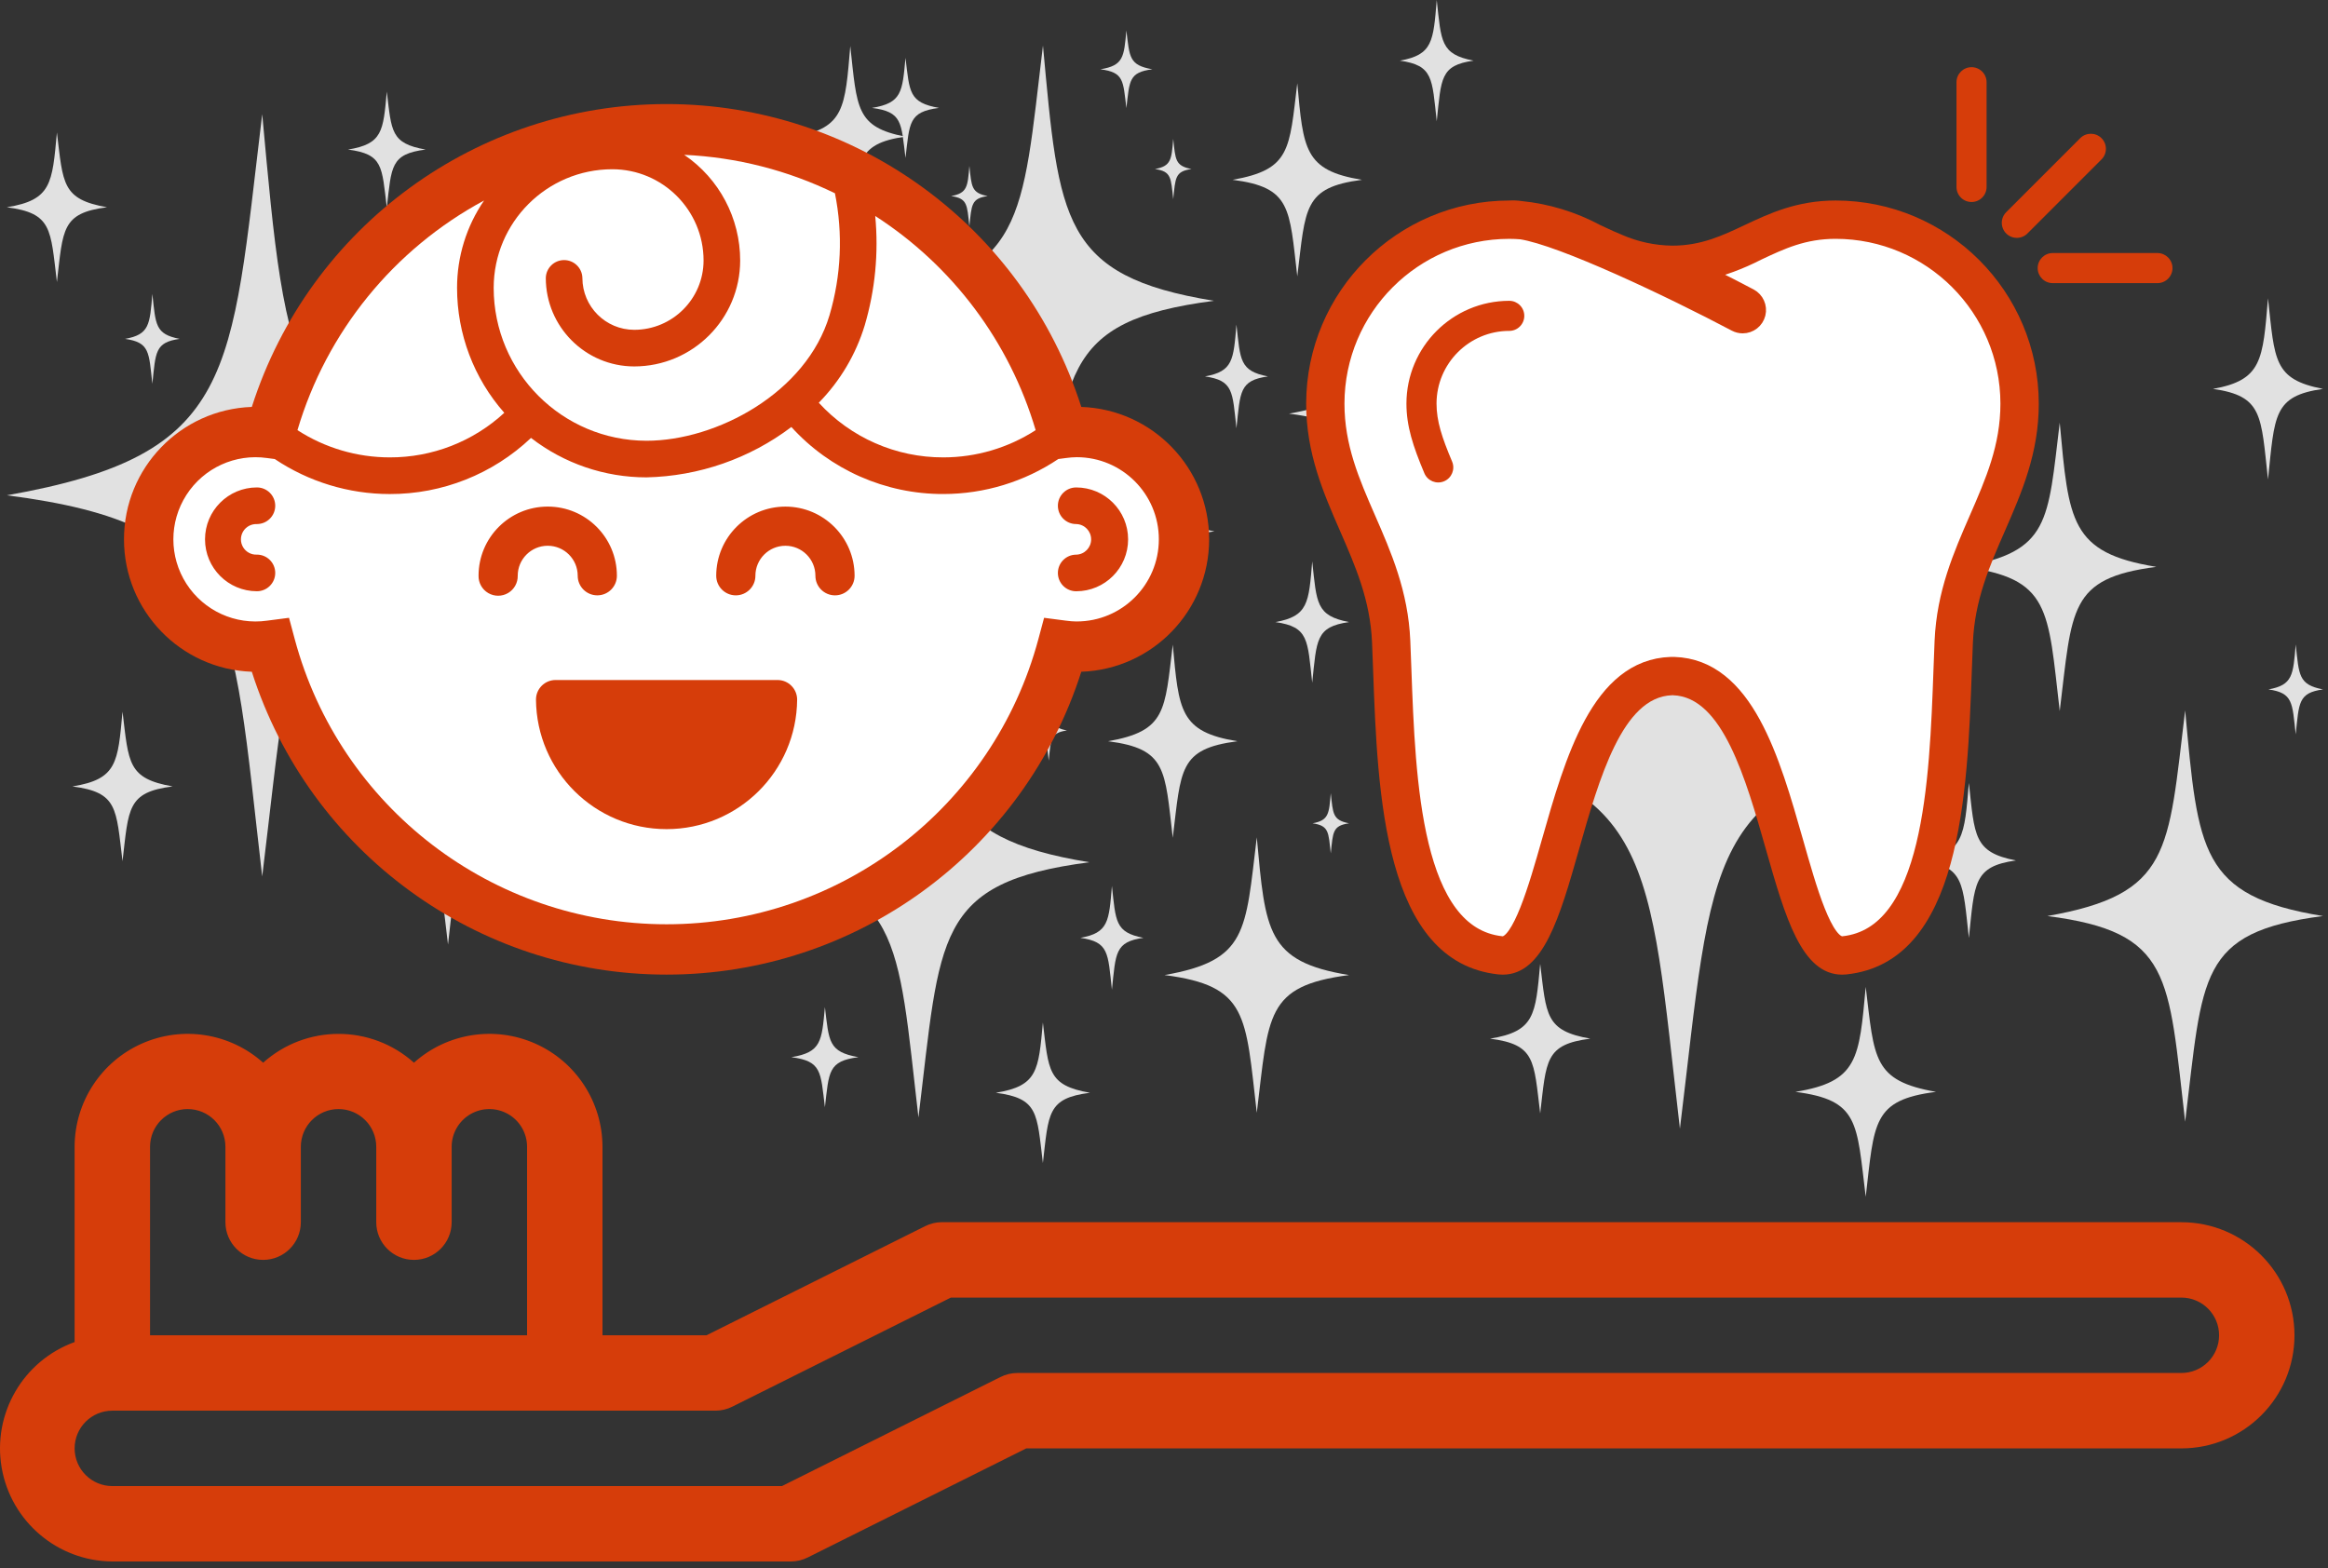 <?xml version="1.0" encoding="UTF-8"?>
<svg width="282px" height="190px" viewBox="0 0 282 190" version="1.1" xmlns="http://www.w3.org/2000/svg" xmlns:xlink="http://www.w3.org/1999/xlink">
    <rect x="0" y="0" width="282" height="190" fill="#333333" stroke="none"/>
    <!-- Generator: Sketch 49.1 (51147) - http://www.bohemiancoding.com/sketch -->
    <title>children dental</title>
    <desc>Created with Sketch.</desc>
    <defs></defs>
    <g id="Page" stroke="none" stroke-width="1" fill="none" fill-rule="evenodd">
        <g id="youcanplan-11" transform="translate(-1099, -1730)">
            <g id="children-dental" transform="translate(1099, 1730)">
                <path d="M62.693,60.004 C35.077,55.519 34.679,45.404 31.763,13.829 C27.922,45.588 28.67,55.101 0.833,60.004 C28.887,63.604 27.942,73.371 31.763,106.18 C35.786,73.332 34.599,63.663 62.693,60.004 Z" id="Shape" fill="#E1E1E1" fill-rule="nonzero"></path>
                <path d="M92.964,105.332 C95.135,87.606 94.495,82.388 109.655,80.414 C94.755,77.993 94.538,72.534 92.964,55.495 C90.891,72.633 91.295,77.768 76.273,80.414 C91.412,82.359 90.903,87.627 92.964,105.332 Z" id="Shape" fill="#E1E1E1" fill-rule="nonzero"></path>
                <path d="M20.911,95.272 C15.449,94.31 15.596,92.444 14.842,86.212 C14.27,92.412 14.192,94.392 8.774,95.272 C14.286,95.99 14.053,97.888 14.842,104.333 C15.591,97.891 15.406,95.972 20.911,95.272 Z" id="Shape" fill="#E1E1E1" fill-rule="nonzero"></path>
                <path d="M72.464,73.681 C67.335,72.681 67.473,70.75 66.764,64.294 C66.227,70.713 66.154,72.769 61.064,73.681 C66.24,74.425 66.022,76.39 66.764,83.068 C67.469,76.398 67.295,74.414 72.464,73.681 Z" id="Shape" fill="#E1E1E1" fill-rule="nonzero"></path>
                <path d="M109.663,52.96 C106.687,52.382 106.763,51.26 106.356,47.512 C106.044,51.237 106.002,52.43 103.049,52.96 C106.049,53.392 105.926,54.533 106.356,58.408 C106.764,54.537 106.663,53.385 109.663,52.96 Z" id="Shape" fill="#E1E1E1" fill-rule="nonzero"></path>
                <path d="M62.787,101.709 C55.121,100.359 55.327,97.739 54.269,88.993 C53.469,97.693 53.357,100.474 45.751,101.709 C53.488,102.717 53.161,105.38 54.269,114.425 C55.321,105.39 55.062,102.701 62.787,101.709 Z" id="Shape" fill="#E1E1E1" fill-rule="evenodd"></path>
                <path d="M147.112,64.372 C141.979,63.472 142.112,61.713 141.412,55.857 C140.874,61.679 140.801,63.545 135.712,64.372 C140.892,65.047 140.674,66.83 141.412,72.887 C142.113,66.833 141.939,65.033 147.112,64.372 Z" id="Shape" fill="#E1E1E1" fill-rule="evenodd"></path>
                <path d="M234.52,132.272 C226.854,130.922 227.06,128.302 226.002,119.556 C225.202,128.256 225.09,131.037 217.484,132.272 C225.221,133.28 224.894,135.943 226.002,144.988 C227.054,135.949 226.794,133.26 234.52,132.272 Z" id="Path" fill="#E1E1E1" fill-rule="evenodd"></path>
                <path d="M234.425,90.563 C206.809,86.078 206.411,75.963 203.495,44.388 C199.654,76.147 200.402,85.66 172.565,90.563 C200.619,94.163 199.674,103.93 203.495,136.739 C207.518,103.891 206.332,94.222 234.425,90.563 Z" id="Path" fill="#E1E1E1" fill-rule="evenodd"></path>
                <path d="M264.696,135.891 C266.867,118.165 266.227,112.947 281.387,110.973 C266.487,108.552 266.27,103.093 264.696,86.054 C262.623,103.192 263.027,108.327 248.005,110.973 C263.144,112.918 262.635,118.186 264.696,135.891 Z" id="Path" fill="#E1E1E1" fill-rule="evenodd"></path>
                <path d="M192.639,125.827 C187.177,124.865 187.324,122.999 186.57,116.767 C185.998,122.967 185.92,124.947 180.502,125.827 C186.014,126.545 185.781,128.443 186.57,134.888 C187.324,128.45 187.139,126.534 192.639,125.827 Z" id="Path" fill="#E1E1E1" fill-rule="evenodd"></path>
                <path d="M244.197,104.24 C239.068,103.24 239.206,101.309 238.497,94.853 C237.96,101.272 237.887,103.328 232.797,104.24 C237.973,104.984 237.755,106.949 238.497,113.627 C239.202,106.957 239.028,104.972 244.197,104.24 Z" id="Path" fill="#E1E1E1" fill-rule="evenodd"></path>
                <path d="M281.396,83.519 C278.42,82.941 278.496,81.819 278.089,78.071 C277.777,81.796 277.735,82.989 274.782,83.519 C277.782,83.951 277.659,85.092 278.089,88.967 C278.497,85.096 278.396,83.944 281.396,83.519 Z" id="Path" fill="#E1E1E1" fill-rule="evenodd"></path>
                <path d="M249.503,86.143 C251.025,73.714 250.576,70.055 261.203,68.671 C250.753,66.971 250.603,63.146 249.503,51.198 C248.05,63.215 248.332,66.815 237.803,68.671 C248.418,70.035 248.061,73.729 249.503,86.143 Z" id="Path" fill="#E1E1E1" fill-rule="evenodd"></path>
                <path d="M193.496,71.613 C190.52,71.035 190.596,69.913 190.189,66.166 C189.877,69.891 189.835,71.084 186.882,71.613 C189.882,72.045 189.759,73.186 190.189,77.061 C190.597,73.19 190.496,72.038 193.496,71.613 Z" id="Path" fill="#E1E1E1" fill-rule="evenodd"></path>
                <path d="M230.367,66.722 C227.391,66.144 227.467,65.022 227.06,61.274 C226.748,64.999 226.706,66.192 223.753,66.722 C226.753,67.154 226.63,68.295 227.06,72.17 C227.469,68.299 227.368,67.147 230.367,66.722 Z" id="Path" fill="#E1E1E1" fill-rule="evenodd"></path>
                <path d="M184.696,55.672 C179.234,54.71 179.381,52.843 178.627,46.612 C178.055,52.812 177.977,54.792 172.558,55.672 C178.07,56.39 177.838,58.287 178.627,64.732 C179.377,58.29 179.192,56.372 184.696,55.672 Z" id="Path" fill="#E1E1E1" fill-rule="evenodd"></path>
                <path d="M281.393,47.112 C275.393,45.947 275.558,43.685 274.731,36.138 C274.103,43.638 274.017,46.046 268.069,47.112 C274.12,47.982 273.869,50.279 274.731,58.086 C275.554,50.289 275.35,47.972 281.393,47.112 Z" id="Path" fill="#E1E1E1" fill-rule="evenodd"></path>
                <path d="M223.287,48.672 C219.058,47.927 219.171,46.482 218.587,41.656 C218.144,46.456 218.087,47.99 213.887,48.672 C218.155,49.228 217.975,50.697 218.587,55.688 C219.169,50.708 219.025,49.224 223.287,48.672 Z" id="Path" fill="#E1E1E1" fill-rule="evenodd"></path>
                <path d="M77.771,55.584 C79.293,43.155 78.844,39.496 89.471,38.112 C79.021,36.412 78.871,32.587 77.771,20.639 C76.318,32.656 76.6,36.256 66.071,38.112 C76.682,39.472 76.325,43.172 77.771,55.584 Z" id="Shape" fill="#E1E1E1" fill-rule="nonzero"></path>
                <path d="M21.763,41.054 C18.787,40.476 18.863,39.354 18.456,35.607 C18.144,39.332 18.102,40.525 15.149,41.054 C18.149,41.486 18.026,42.627 18.456,46.502 C18.864,42.631 18.764,41.479 21.763,41.054 Z" id="Shape" fill="#E1E1E1" fill-rule="nonzero"></path>
                <path d="M58.639,36.163 C55.663,35.585 55.739,34.463 55.332,30.715 C55.02,34.44 54.978,35.633 52.025,36.163 C55.025,36.595 54.902,37.736 55.332,41.611 C55.739,37.74 55.639,36.588 58.639,36.163 Z" id="Shape" fill="#E1E1E1" fill-rule="nonzero"></path>
                <path d="M12.964,25.108 C7.502,24.146 7.649,22.279 6.895,16.048 C6.323,22.248 6.245,24.228 0.826,25.108 C6.338,25.826 6.106,27.723 6.895,34.168 C7.644,27.731 7.459,25.816 12.964,25.108 Z" id="Shape" fill="#E1E1E1" fill-rule="nonzero"></path>
                <path d="M109.66,16.553 C103.66,15.388 103.825,13.126 102.998,5.579 C102.37,13.079 102.284,15.487 96.336,16.553 C102.387,17.423 102.136,19.72 102.998,27.527 C103.821,19.73 103.618,17.41 109.66,16.553 Z" id="Shape" fill="#E1E1E1" fill-rule="nonzero"></path>
                <path d="M51.555,18.118 C47.326,17.373 47.439,15.928 46.855,11.102 C46.412,15.902 46.355,17.436 42.155,18.118 C46.423,18.674 46.243,20.143 46.855,25.134 C47.439,20.149 47.292,18.665 51.555,18.118 Z" id="Shape" fill="#E1E1E1" fill-rule="nonzero"></path>
                <path d="M147.049,36.442 C128.557,33.442 128.291,26.665 126.338,5.523 C123.766,26.789 124.267,33.159 105.627,36.442 C124.412,38.855 123.779,45.393 126.338,67.361 C129.032,45.367 128.239,38.892 147.049,36.442 Z" id="Shape" fill="#E1E1E1" fill-rule="nonzero"></path>
                <path d="M167.319,66.795 C168.773,54.926 168.344,51.432 178.495,50.11 C168.516,48.489 168.372,44.834 167.319,33.424 C165.931,44.9 166.201,48.338 156.142,50.11 C166.279,51.41 165.942,54.94 167.319,66.795 Z" id="Shape" fill="#E1E1E1" fill-rule="nonzero"></path>
                <path d="M119.072,60.055 C115.415,59.411 115.513,58.161 115.008,53.988 C114.625,58.136 114.573,59.465 110.945,60.055 C114.636,60.536 114.48,61.806 115.008,66.122 C115.51,61.812 115.386,60.529 119.072,60.055 Z" id="Shape" fill="#E1E1E1" fill-rule="nonzero"></path>
                <path d="M153.592,45.601 C150.158,44.934 150.25,43.638 149.776,39.315 C149.416,43.615 149.367,44.99 145.96,45.601 C149.426,46.101 149.28,47.415 149.776,51.886 C150.247,47.42 150.131,46.091 153.592,45.601 Z" id="Shape" fill="#E1E1E1" fill-rule="nonzero"></path>
                <path d="M178.501,31.726 C176.508,31.339 176.561,30.587 176.286,28.078 C176.077,30.572 176.049,31.371 174.071,31.726 C176.082,32.015 175.998,32.779 176.286,35.374 C176.56,32.782 176.492,32.01 178.501,31.726 Z" id="Shape" fill="#E1E1E1" fill-rule="nonzero"></path>
                <path d="M157.145,33.483 C158.164,25.161 157.863,22.711 164.981,21.783 C157.981,20.647 157.881,18.083 157.145,10.083 C156.172,18.13 156.361,20.54 149.308,21.783 C156.416,22.696 156.177,25.17 157.145,33.483 Z" id="Shape" fill="#E1E1E1" fill-rule="nonzero"></path>
                <path d="M119.639,23.753 C117.646,23.366 117.699,22.614 117.424,20.106 C117.215,22.6 117.187,23.399 115.21,23.753 C117.221,24.042 117.136,24.806 117.424,27.401 C117.702,24.809 117.639,24.038 119.639,23.753 Z" id="Shape" fill="#E1E1E1" fill-rule="nonzero"></path>
                <path d="M144.332,20.478 C142.339,20.091 142.392,19.339 142.117,16.83 C141.908,19.324 141.88,20.123 139.902,20.478 C141.913,20.767 141.829,21.531 142.117,24.126 C142.391,21.534 142.323,20.763 144.332,20.478 Z" id="Shape" fill="#E1E1E1" fill-rule="nonzero"></path>
                <path d="M113.75,13.072 C110.093,12.428 110.191,11.178 109.686,7.005 C109.303,11.153 109.25,12.483 105.622,13.072 C109.313,13.553 109.157,14.823 109.686,19.139 C110.188,14.833 110.064,13.55 113.75,13.072 Z" id="Shape" fill="#E1E1E1" fill-rule="nonzero"></path>
                <path d="M178.499,7.348 C174.484,6.568 174.592,5.054 174.038,0 C173.617,5.024 173.56,6.634 169.577,7.348 C173.629,7.93 173.458,9.469 174.038,14.696 C174.589,9.472 174.452,7.921 178.499,7.348 Z" id="Shape" fill="#E1E1E1" fill-rule="nonzero"></path>
                <path d="M139.591,8.395 C136.759,7.895 136.835,6.928 136.444,3.695 C136.144,6.907 136.107,7.936 133.297,8.395 C136.155,8.767 136.034,9.751 136.444,13.095 C136.833,9.755 136.739,8.762 139.591,8.395 Z" id="Shape" fill="#E1E1E1" fill-rule="nonzero"></path>
                <path d="M132.029,132.383 C126.896,131.483 127.029,129.724 126.329,123.868 C125.791,129.69 125.718,131.556 120.629,132.383 C125.809,133.058 125.591,134.841 126.329,140.898 C127.03,134.848 126.856,133.047 132.029,132.383 Z" id="Shape" fill="#E1E1E1" fill-rule="nonzero"></path>
                <path d="M131.966,104.457 C113.474,101.457 113.208,94.68 111.255,73.538 C108.683,94.804 109.184,101.174 90.544,104.457 C109.329,106.87 108.696,113.408 111.255,135.376 C113.948,113.382 113.154,106.907 131.966,104.457 Z" id="Shape" fill="#E1E1E1" fill-rule="nonzero"></path>
                <path d="M152.239,134.809 C153.693,122.94 153.264,119.446 163.415,118.124 C153.436,116.503 153.292,112.848 152.239,101.438 C150.851,112.914 151.121,116.352 141.062,118.124 C151.199,119.424 150.862,122.954 152.239,134.809 Z" id="Shape" fill="#E1E1E1" fill-rule="nonzero"></path>
                <path d="M103.988,128.072 C100.331,127.428 100.429,126.178 99.924,122.005 C99.541,126.153 99.489,127.482 95.861,128.072 C99.552,128.553 99.396,129.823 99.924,134.139 C100.427,129.826 100.303,128.543 103.988,128.072 Z" id="Shape" fill="#E1E1E1" fill-rule="nonzero"></path>
                <path d="M138.508,113.615 C135.074,112.948 135.166,111.652 134.692,107.329 C134.332,111.629 134.283,113.004 130.876,113.615 C134.342,114.115 134.196,115.429 134.692,119.9 C135.164,115.435 135.047,114.106 138.508,113.615 Z" id="Shape" fill="#E1E1E1" fill-rule="nonzero"></path>
                <path d="M163.417,99.74 C161.424,99.353 161.477,98.601 161.202,96.092 C160.993,98.586 160.965,99.385 158.987,99.74 C160.998,100.029 160.914,100.793 161.202,103.388 C161.476,100.796 161.408,100.025 163.417,99.74 Z" id="Shape" fill="#E1E1E1" fill-rule="nonzero"></path>
                <path d="M142.062,101.497 C143.081,93.175 142.78,90.725 149.898,89.797 C142.898,88.661 142.798,86.097 142.062,78.097 C141.089,86.144 141.278,88.554 134.225,89.797 C141.333,90.71 141.094,93.184 142.062,101.497 Z" id="Shape" fill="#E1E1E1" fill-rule="nonzero"></path>
                <path d="M104.559,91.772 C102.566,91.385 102.619,90.633 102.344,88.125 C102.135,90.619 102.107,91.418 100.13,91.772 C102.141,92.061 102.056,92.825 102.344,95.42 C102.618,92.824 102.551,92.053 104.559,91.772 Z" id="Shape" fill="#E1E1E1" fill-rule="nonzero"></path>
                <path d="M129.248,88.493 C127.255,88.106 127.308,87.354 127.033,84.845 C126.824,87.339 126.796,88.138 124.818,88.493 C126.829,88.782 126.745,89.546 127.033,92.141 C127.307,89.549 127.239,88.778 129.248,88.493 Z" id="Shape" fill="#E1E1E1" fill-rule="nonzero"></path>
                <path d="M98.667,81.091 C95.01,80.447 95.108,79.197 94.603,75.024 C94.22,79.172 94.167,80.502 90.539,81.091 C94.23,81.572 94.074,82.842 94.603,87.158 C95.105,82.847 94.981,81.564 98.667,81.091 Z" id="Shape" fill="#E1E1E1" fill-rule="nonzero"></path>
                <path d="M163.415,75.362 C159.4,74.582 159.508,73.068 158.954,68.014 C158.533,73.038 158.476,74.648 154.493,75.362 C158.545,75.944 158.374,77.483 158.954,82.71 C159.505,77.49 159.369,75.936 163.415,75.362 Z" id="Shape" fill="#E1E1E1" fill-rule="nonzero"></path>
                <path d="M124.508,76.41 C121.676,75.91 121.752,74.943 121.361,71.71 C121.061,74.922 121.024,75.951 118.214,76.41 C121.072,76.782 120.951,77.766 121.361,81.11 C121.75,77.772 121.653,76.772 124.508,76.41 Z" id="Shape" fill="#E1E1E1" fill-rule="nonzero"></path>
                <path d="M130.982,49.296 C123.999,27.44 103.687,12.607 80.743,12.607 C57.799,12.607 37.487,27.44 30.504,49.296 C21.865,49.601 15.019,56.693 15.019,65.338 C15.019,73.983 21.865,81.075 30.504,81.38 C37.487,103.236 57.799,118.069 80.743,118.069 C103.687,118.069 123.999,103.236 130.982,81.38 C139.622,81.075 146.468,73.983 146.468,65.338 C146.468,56.693 139.622,49.601 130.982,49.296 Z" id="Shape" fill="#D63D0A" fill-rule="nonzero"></path>
                <path d="M106.02,26.165 C115.396,32.207 122.292,41.413 125.453,52.11 C122.124,54.261 118.246,55.407 114.282,55.41 C108.541,55.429 103.058,53.025 99.182,48.79 C101.758,46.165 103.664,42.959 104.739,39.442 C106.011,35.139 106.446,30.632 106.02,26.165 Z" id="Shape" fill="#FFFFFF" fill-rule="nonzero"></path>
                <path d="M74.171,20.503 C80.273,20.509 85.219,25.454 85.226,31.556 C85.221,36.193 81.463,39.951 76.826,39.956 C73.361,39.952 70.553,37.143 70.548,33.678 C70.523,32.472 69.538,31.508 68.332,31.508 C67.126,31.508 66.141,32.472 66.115,33.678 C66.122,39.591 70.914,44.384 76.827,44.391 C83.911,44.383 89.652,38.642 89.66,31.558 C89.66,26.432 87.122,21.639 82.882,18.758 C89.222,19.047 95.435,20.632 101.139,23.414 C102.125,28.317 101.9,33.387 100.483,38.184 C97.697,47.579 86.81,53.395 78.317,53.395 C68.094,53.382 59.81,45.095 59.801,34.872 C59.81,26.939 66.239,20.511 74.171,20.503 Z" id="Shape" fill="#FFFFFF" fill-rule="nonzero"></path>
                <path d="M58.639,24.289 C56.504,27.405 55.363,31.095 55.366,34.872 C55.362,40.447 57.397,45.831 61.087,50.01 C57.306,53.498 52.346,55.427 47.202,55.41 C43.239,55.407 39.36,54.262 36.032,52.11 C39.558,40.194 47.696,30.179 58.639,24.289 Z" id="Shape" fill="#FFFFFF" fill-rule="nonzero"></path>
                <path d="M130.425,75.289 C129.99,75.284 129.556,75.251 129.125,75.189 L126.475,74.844 L125.783,77.426 C120.313,97.804 101.842,111.971 80.743,111.971 C59.643,111.971 41.172,97.804 35.702,77.426 L35.01,74.844 L32.358,75.189 C28.504,75.74 24.683,73.992 22.579,70.716 C20.475,67.44 20.475,63.238 22.579,59.962 C24.683,56.686 28.504,54.938 32.358,55.489 L33.283,55.61 C37.401,58.37 42.245,59.846 47.202,59.851 C53.571,59.868 59.701,57.433 64.323,53.051 C68.329,56.153 73.252,57.834 78.318,57.83 C84.661,57.69 90.799,55.556 95.861,51.73 C100.576,56.92 107.269,59.869 114.281,59.848 C119.238,59.843 124.083,58.367 128.2,55.607 L129.125,55.486 C129.556,55.424 129.99,55.391 130.425,55.386 C135.92,55.386 140.375,59.841 140.375,65.336 C140.375,70.831 135.92,75.286 130.425,75.286 L130.425,75.289 Z" id="Shape" fill="#FFFFFF" fill-rule="nonzero"></path>
                <path d="M94.187,82.38 C95.497,82.381 96.559,83.443 96.561,84.753 C96.492,93.44 89.431,100.445 80.744,100.445 C72.057,100.445 64.995,93.44 64.926,84.753 C64.926,83.443 65.988,82.381 67.298,82.38 L94.187,82.38 Z M69.98,69.749 C69.98,67.743 68.354,66.116 66.347,66.116 C64.341,66.116 62.714,67.743 62.714,69.749 C62.732,70.608 62.283,71.41 61.542,71.845 C60.801,72.279 59.882,72.279 59.141,71.845 C58.4,71.41 57.951,70.608 57.969,69.749 C57.969,65.121 61.721,61.37 66.348,61.37 C70.976,61.37 74.727,65.121 74.727,69.749 C74.727,71.06 73.664,72.123 72.354,72.123 C71.043,72.123 69.98,71.06 69.98,69.749 Z M95.139,61.372 C99.765,61.376 103.515,65.125 103.52,69.751 C103.52,71.062 102.457,72.124 101.147,72.124 C99.836,72.124 98.773,71.062 98.773,69.751 C98.773,67.744 97.146,66.117 95.139,66.117 C93.132,66.117 91.505,67.744 91.505,69.751 C91.505,71.062 90.442,72.124 89.132,72.124 C87.821,72.124 86.758,71.062 86.758,69.751 C86.764,65.125 90.513,61.376 95.139,61.372 Z M31.122,63.486 L31.122,63.49 C30.441,63.458 29.797,63.804 29.447,64.389 C29.097,64.975 29.097,65.705 29.447,66.291 C29.797,66.876 30.441,67.222 31.122,67.19 C32.347,67.19 33.34,68.183 33.34,69.407 C33.34,70.632 32.347,71.625 31.122,71.625 C27.65,71.625 24.835,68.81 24.835,65.338 C24.835,61.866 27.65,59.051 31.122,59.051 C32.347,59.051 33.34,60.044 33.34,61.269 C33.34,62.493 32.347,63.486 31.122,63.486 Z M130.363,59.052 C133.836,59.052 136.652,61.867 136.652,65.341 C136.652,68.814 133.836,71.629 130.363,71.629 C129.138,71.629 128.146,70.636 128.146,69.412 C128.146,68.187 129.138,67.194 130.363,67.194 C131.37,67.171 132.174,66.348 132.174,65.341 C132.174,64.333 131.37,63.51 130.363,63.487 C129.138,63.487 128.146,62.494 128.146,61.27 C128.146,60.045 129.138,59.052 130.363,59.052 Z" id="Combined-Shape" fill="#D63D0A" fill-rule="nonzero"></path>
                <path d="M222.359,24.291 C217.648,24.291 214.292,25.874 211.332,27.27 C208.619,28.549 206.056,29.758 202.591,29.759 C200.472,29.737 198.379,29.285 196.439,28.432 C196.093,28.282 195.748,28.134 195.403,27.987 C194.886,27.755 194.371,27.516 193.851,27.27 C190.884,25.68 187.633,24.688 184.283,24.352 C183.801,24.285 183.313,24.265 182.827,24.292 C169.244,24.307 158.237,35.314 158.222,48.897 C158.222,54.92 160.302,59.685 162.314,64.297 C164.2,68.619 165.981,72.697 166.201,77.825 C166.247,78.915 166.289,80.055 166.332,81.234 C166.873,96.147 167.615,116.571 181.521,118.047 C181.691,118.065 181.861,118.074 182.032,118.074 C186.952,118.074 188.947,111.074 191.255,102.966 C193.731,94.272 196.538,84.417 202.53,84.227 L202.539,84.227 C202.572,84.227 202.649,84.227 202.657,84.227 C208.65,84.416 211.457,94.271 213.932,102.966 C216.241,111.073 218.232,118.074 223.155,118.074 C223.315,118.068 223.493,118.065 223.666,118.047 C237.574,116.571 238.314,96.147 238.856,81.234 C238.899,80.055 238.939,78.913 238.987,77.825 C239.207,72.698 240.987,68.618 242.874,64.297 C244.886,59.688 246.966,54.923 246.966,48.897 C246.951,35.313 235.943,24.305 222.359,24.291 Z" id="Shape" fill="#D63D0A" fill-rule="nonzero"></path>
                <path d="M239.532,62.835 C237.596,67.271 235.593,71.859 235.344,77.665 C235.298,78.765 235.255,79.911 235.212,81.099 C234.719,94.679 234.044,113.277 223.281,114.418 C221.002,114.688 219.049,107.618 217.437,101.964 C214.619,92.07 211.425,80.855 202.793,80.582 L202.565,80.582 L202.409,80.582 C193.755,80.856 190.561,92.07 187.743,101.965 C186.162,107.517 184.193,114.426 182.025,114.426 C181.983,114.426 181.942,114.424 181.9,114.419 C171.139,113.272 170.461,94.679 169.968,81.098 C169.925,79.911 169.884,78.761 169.836,77.664 C169.587,71.858 167.585,67.27 165.648,62.834 C163.7,58.372 161.86,54.157 161.86,48.895 C161.873,37.325 171.25,27.948 182.82,27.935 C183.32,27.935 183.805,27.958 184.271,27.997 C189.207,28.757 202.371,35.007 210.25,39.173 C210.512,39.312 210.804,39.384 211.1,39.384 C211.939,39.385 212.67,38.814 212.872,38.001 C213.074,37.187 212.695,36.341 211.954,35.949 C210.941,35.414 208.854,34.324 206.235,33.019 C208.544,32.476 210.778,31.651 212.886,30.564 C215.754,29.212 218.464,27.933 222.359,27.933 C233.93,27.946 243.306,37.323 243.319,48.893 C243.32,54.159 241.48,58.372 239.532,62.835 Z" id="Shape" stroke="#D63D0A" stroke-width="2" fill="#FFFFFF" fill-rule="nonzero"></path>
                <path d="M182.821,36.441 L182.822,36.441 C183.828,36.441 184.644,37.257 184.644,38.263 C184.644,39.269 183.828,40.085 182.822,40.085 C177.959,40.091 174.019,44.031 174.013,48.894 C174.013,51.033 174.676,53.016 175.9,55.916 C176.291,56.844 175.856,57.913 174.929,58.304 C174.001,58.696 172.931,58.261 172.54,57.333 C171.167,54.067 170.367,51.638 170.367,48.895 C170.375,42.02 175.946,36.449 182.821,36.441 Z M261.339,30.655 C262.346,30.655 263.162,31.471 263.162,32.477 C263.162,33.484 262.346,34.3 261.339,34.3 L248.655,34.3 C247.649,34.3 246.833,33.484 246.833,32.477 C246.833,31.471 247.649,30.655 248.655,30.655 L261.339,30.655 Z M244.305,28.817 L244.306,28.817 C243.569,28.818 242.904,28.374 242.622,27.692 C242.339,27.011 242.495,26.227 243.017,25.706 L251.985,16.738 C252.697,16.026 253.85,16.026 254.562,16.738 C255.274,17.45 255.274,18.603 254.562,19.315 L245.594,28.283 C245.253,28.625 244.789,28.818 244.305,28.817 Z M238.821,24.472 C238.337,24.473 237.872,24.28 237.53,23.937 C237.188,23.594 236.996,23.129 236.998,22.644 L236.998,9.961 C236.998,8.954 237.814,8.139 238.821,8.139 C239.827,8.139 240.643,8.954 240.643,9.961 L240.643,22.65 C240.643,23.656 239.827,24.472 238.821,24.472 Z" id="Combined-Shape" fill="#D63D0A" fill-rule="nonzero"></path>
                <path d="M264.239,148.059 L114.088,148.059 C113.373,148.063 112.67,148.234 112.033,148.559 L85.588,161.759 L72.982,161.759 L72.982,138.924 C72.973,133.525 69.793,128.634 64.862,126.435 C59.931,124.236 54.168,125.138 50.145,128.739 C44.944,124.086 37.077,124.086 31.876,128.739 C27.853,125.138 22.09,124.236 17.159,126.435 C12.228,128.634 9.048,133.525 9.039,138.924 L9.039,162.583 C2.8,164.841 -0.924,171.246 0.199,177.785 C1.323,184.325 6.971,189.119 13.606,189.165 L95.819,189.165 C96.534,189.161 97.238,188.99 97.874,188.665 L124.319,175.465 L264.239,175.465 C271.805,175.465 277.939,169.331 277.939,161.765 C277.939,154.199 271.805,148.065 264.239,148.065 L264.239,148.059 Z M22.739,134.359 C25.261,134.359 27.306,136.404 27.306,138.926 L27.306,148.061 C27.306,150.584 29.351,152.629 31.874,152.629 C34.396,152.629 36.441,150.584 36.441,148.061 L36.441,138.926 C36.441,136.403 38.486,134.358 41.009,134.358 C43.531,134.358 45.576,136.403 45.576,138.926 L45.576,148.061 C45.576,150.584 47.621,152.629 50.144,152.629 C52.666,152.629 54.711,150.584 54.711,148.061 L54.711,138.926 C54.711,137.294 55.582,135.786 56.995,134.97 C58.408,134.155 60.149,134.155 61.562,134.97 C62.976,135.786 63.846,137.294 63.846,138.926 L63.846,161.763 L18.175,161.763 L18.175,138.924 C18.175,136.403 20.218,134.359 22.739,134.357 L22.739,134.359 Z M264.239,166.33 L123.223,166.33 C122.508,166.334 121.805,166.505 121.168,166.83 L94.723,180.03 L13.607,180.03 C11.085,180.03 9.04,177.985 9.04,175.463 C9.04,172.94 11.085,170.895 13.607,170.895 L86.684,170.895 C87.399,170.891 88.103,170.72 88.739,170.395 L115.184,157.195 L264.239,157.195 C266.762,157.195 268.807,159.24 268.807,161.762 C268.807,164.285 266.762,166.33 264.239,166.33 Z" id="Shape" fill="#D63D0A" fill-rule="nonzero"></path>
            </g>
        </g>
    </g>
</svg>